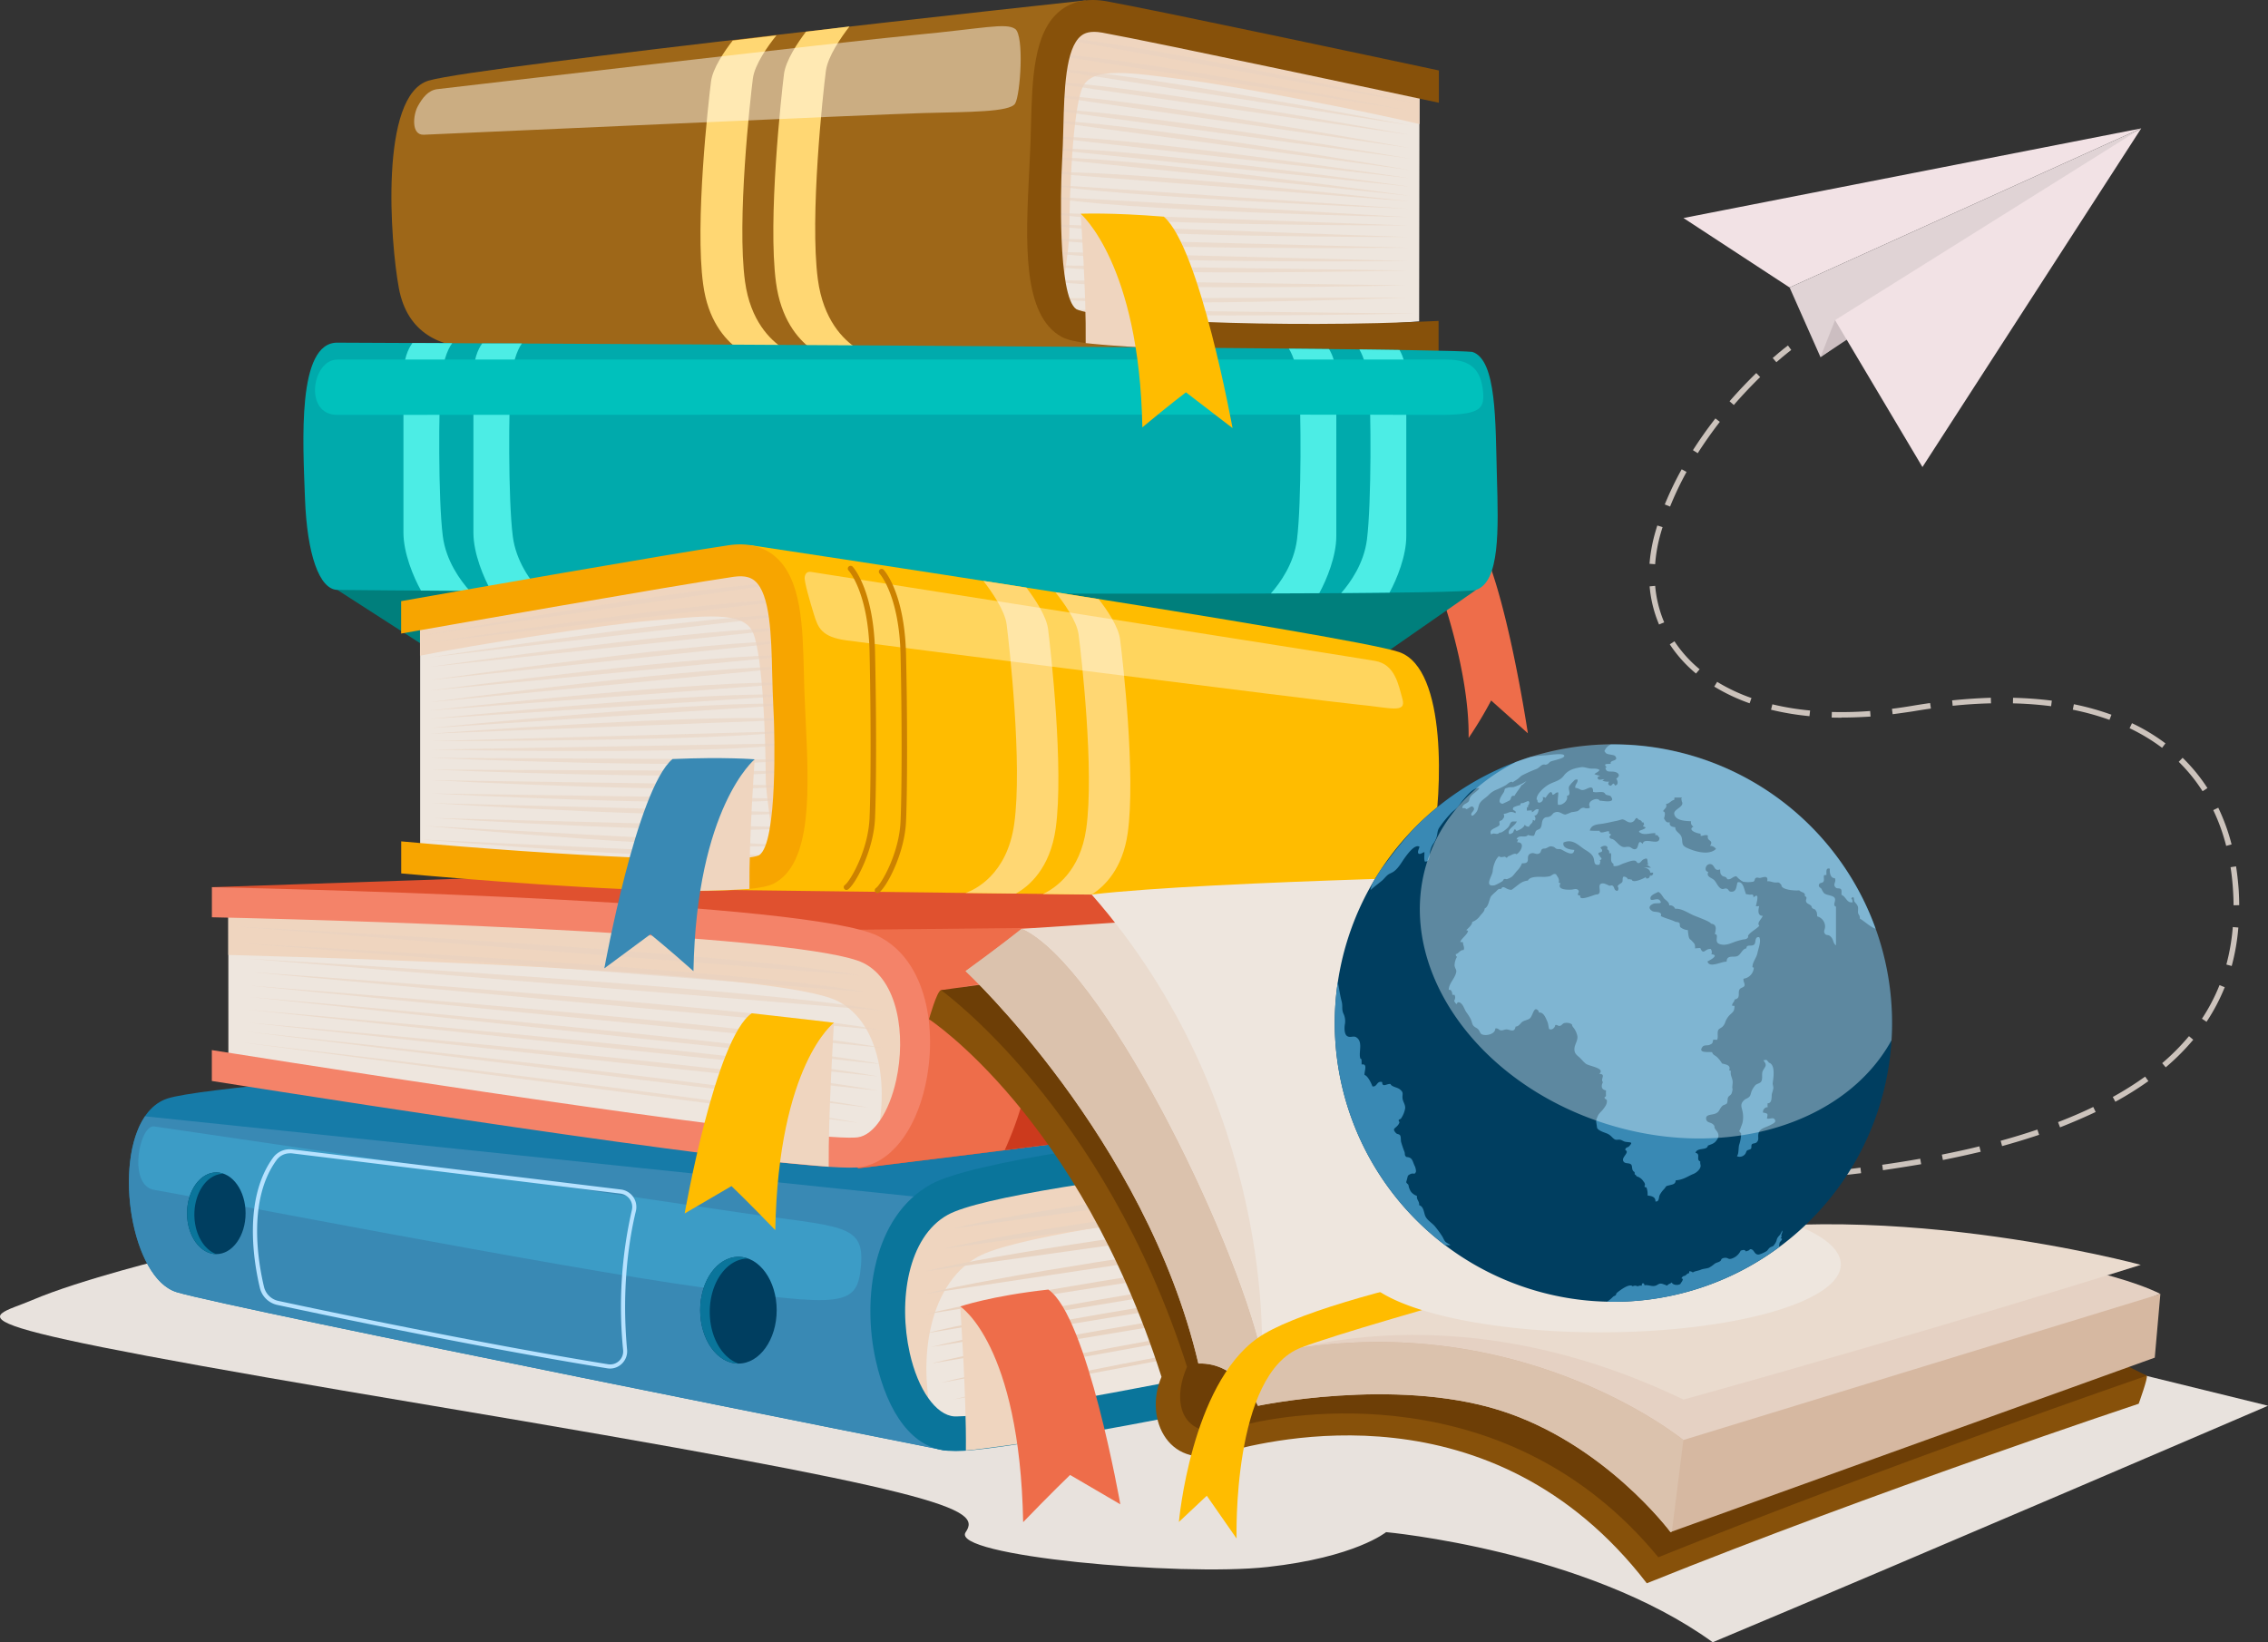 <svg xmlns="http://www.w3.org/2000/svg" xmlns:xlink="http://www.w3.org/1999/xlink" viewBox="0 0 865.05 626.43"><rect x="0" y="0" width="865.05" height="626.43" fill="#333333" stroke="none"/><defs><style>.cls-1{fill:none;}.cls-2{isolation:isolate;}.cls-3{fill:#ccc3bc;}.cls-4{fill:#f2e2e5;}.cls-5{fill:#e0d3d5;}.cls-6{fill:#ccbec1;}.cls-7{fill:#e8e2dd;}.cls-8{fill:#0a6c8e;}.cls-42,.cls-9{fill:#eee6de;}.cls-10,.cls-16{fill:#efd5bf;}.cls-11{opacity:0.58;}.cls-12{fill:#e8d3c1;}.cls-12,.cls-16,.cls-42,.cls-43{mix-blend-mode:multiply;}.cls-13{fill:#9e6718;}.cls-14{fill:#ffd773;}.cls-15{fill:#87510a;}.cls-17,.cls-35{fill:#fff;}.cls-17,.cls-22,.cls-35,.cls-47,.cls-48,.cls-49{mix-blend-mode:overlay;}.cls-17{opacity:0.46;}.cls-18{fill:#ee6d4a;}.cls-19{fill:#007f7c;}.cls-20{fill:#00aaac;}.cls-21{fill:#4cede5;}.cls-22{fill:#00c1bc;}.cls-23{fill:#167ba8;}.cls-24{fill:#3989b4;}.cls-25{fill:#0a759b;}.cls-26{fill:#3c9cc6;}.cls-27{fill:#b6e2ff;}.cls-28{fill:#003e60;}.cls-29{fill:#e0512f;}.cls-30{fill:#f48369;}.cls-31{fill:#f9a0a0;}.cls-32{fill:#cc3a1d;}.cls-33{fill:#ffbc00;}.cls-34{fill:#f7a500;}.cls-35{opacity:0.37;}.cls-36{fill:#cc8200;}.cls-37{fill:#6d3e06;}.cls-38{fill:#eadbce;}.cls-39{fill:#e5d1c3;}.cls-40{fill:#d6b8a1;}.cls-41{fill:#dbc2ad;}.cls-44{fill:#c4c4c3;}.cls-45{fill:url(#radial-gradient);}.cls-46{clip-path:url(#clip-path);}.cls-47,.cls-48{opacity:0.5;}.cls-47{fill:url(#radial-gradient-2);}.cls-48{fill:url(#radial-gradient-3);}.cls-49{fill:#e9f8ff;opacity:0.4;}</style><radialGradient id="radial-gradient" cx="627.12" cy="450.92" r="0.24" gradientUnits="userSpaceOnUse"><stop offset="0" stop-color="#fff"/><stop offset="0.21" stop-color="#e9e9f3"/><stop offset="1" stop-color="#9997c6"/></radialGradient><clipPath id="clip-path"><path class="cls-1" d="M701.23,327.58a106.28,106.28,0,1,1-148.5-23.18A106.29,106.29,0,0,1,701.23,327.58Z"/></clipPath><radialGradient id="radial-gradient-2" cx="-2046.51" cy="-1877.85" r="91.47" gradientTransform="matrix(0.81, -0.59, 0.59, 0.81, 3149.97, 673.48)" gradientUnits="userSpaceOnUse"><stop offset="0" stop-color="#fff"/><stop offset="0.14" stop-color="#fefefe" stop-opacity="0.99"/><stop offset="0.26" stop-color="#fcfcfb" stop-opacity="0.94"/><stop offset="0.39" stop-color="#f7f7f7" stop-opacity="0.87"/><stop offset="0.51" stop-color="#f1f1f1" stop-opacity="0.76"/><stop offset="0.63" stop-color="#e9e9e9" stop-opacity="0.63"/><stop offset="0.75" stop-color="#dfdfdf" stop-opacity="0.46"/><stop offset="0.86" stop-color="#d4d4d3" stop-opacity="0.27"/><stop offset="0.98" stop-color="#c7c7c6" stop-opacity="0.04"/><stop offset="1" stop-color="#c4c4c3" stop-opacity="0"/></radialGradient><radialGradient id="radial-gradient-3" cx="-2041.48" cy="-1866.21" r="66.2" gradientTransform="matrix(0.81, -0.59, 0.59, 0.81, 3149.97, 673.48)" gradientUnits="userSpaceOnUse"><stop offset="0" stop-color="#fff"/><stop offset="0.24" stop-color="#f2f2f1" stop-opacity="0.77"/><stop offset="0.8" stop-color="#d0d0cf" stop-opacity="0.2"/><stop offset="1" stop-color="#c4c4c3" stop-opacity="0"/></radialGradient></defs><g class="cls-2"><g id="Layer_2" data-name="Layer 2"><g id="Capa_1" data-name="Capa 1"><path class="cls-3" d="M677.53,138.16l-1.4-1.6c3.52-3.09,5.72-4.72,5.82-4.79l1.26,1.71S681,135.14,677.53,138.16Z"/><path class="cls-3" d="M649,452.08l-.07-2.13q7.51-.26,14.69-.63l.11,2.13C658.89,451.69,654,451.91,649,452.08ZM672.1,451l-.14-2.12c4.93-.31,9.87-.68,14.66-1.09l.18,2.12C682,450.28,677,450.65,672.1,451Zm23.1-1.86L695,447c5-.49,9.87-1,14.6-1.63l.26,2.11C705.11,448.06,700.18,448.61,695.2,449.1Zm23-2.76-.3-2.11c5-.71,9.86-1.49,14.5-2.31l.37,2.09C728.12,444.84,723.21,445.62,718.21,446.34Zm22.86-3.89-.41-2.09c4.89-1,9.71-2,14.32-3.17l.5,2.07C750.85,440.4,746,441.47,741.07,442.45Zm22.58-5.31-.56-2.06c4.86-1.34,9.57-2.78,14-4.28l.68,2C773.31,434.33,768.55,435.79,763.65,437.14ZM785.73,430l-.76-2c4.7-1.81,9.22-3.75,13.43-5.78l.92,1.92C795.06,426.15,790.49,428.12,785.73,430Zm21.12-9.73-1-1.86a123.86,123.86,0,0,0,12.33-7.77l1.25,1.72A126.28,126.28,0,0,1,806.85,420.22Zm19.22-13.14-1.38-1.62a86.3,86.3,0,0,0,10.22-10.3l1.63,1.37A88.26,88.26,0,0,1,826.07,407.08Zm15.56-17.38-1.78-1.18a70.43,70.43,0,0,0,6.7-12.81l2,.78A72.86,72.86,0,0,1,841.63,389.7Zm9.59-21.3-2.05-.55a79.8,79.8,0,0,0,2.45-14.3l2.12.18A81.26,81.26,0,0,1,851.22,368.4Zm.69-23.16c0-1.85-.08-3.76-.2-5.7-.18-3-.5-6-.94-8.82l2.1-.32c.45,2.9.78,5.94,1,9,.12,2,.19,3.93.2,5.81Zm-2.81-22.65A73.45,73.45,0,0,0,844.17,309l1.91-.92a75.25,75.25,0,0,1,5.08,14Zm-9-20.84A64.05,64.05,0,0,0,831,290.57l1.49-1.53a66.54,66.54,0,0,1,9.46,11.55Zm-15.44-16.56a72.52,72.52,0,0,0-12.4-7.48l.91-1.92a73.76,73.76,0,0,1,12.77,7.7Zm-20.07-10.67a100,100,0,0,0-14-3.87l.42-2.09a101.15,101.15,0,0,1,14.33,4Zm-102.21-.83c-1.26,0-2.51,0-3.75-.05l.06-2.13a142.23,142.23,0,0,0,14.61-.37l.16,2.12C709.72,273.55,706,273.69,702.41,273.69Zm-12.22-.58a104,104,0,0,1-14.66-2.45l.51-2.07A101.2,101.2,0,0,0,690.4,271Zm31.73-.7-.27-2.11c2.47-.31,5-.68,7.56-1.11q3.56-.6,7-1.08l.3,2.1q-3.42.48-6.93,1.08C727,271.72,724.41,272.1,721.92,272.41Zm60.44-3.1a140.66,140.66,0,0,0-14.57-1.08l.05-2.13a145,145,0,0,1,14.79,1.09Zm-37.54-.11-.22-2.11c5-.52,10-.84,14.77-1l.06,2.13C754.72,268.37,749.8,268.69,744.82,269.2Zm-77.46-1a71.35,71.35,0,0,1-13.49-6.37l1.11-1.81a68.63,68.63,0,0,0,13.09,6.17Zm-20.45-11.35a51.12,51.12,0,0,1-10-11.13l1.78-1.17a49.08,49.08,0,0,0,9.61,10.67Zm-14.09-18.7a47.52,47.52,0,0,1-3.6-14.55l2.12-.19a45.73,45.73,0,0,0,3.44,13.91Zm-1.52-23-2.12-.16a60.78,60.78,0,0,1,2.19-12c.25-.87.51-1.75.79-2.61l2,.64c-.27.84-.53,1.69-.77,2.55A58.28,58.28,0,0,0,631.3,215.21Zm5.7-22-2-.79A123.72,123.72,0,0,1,641.42,179l1.86,1A123.11,123.11,0,0,0,637,193.2Zm10.55-20.35-1.8-1.14c2.59-4.07,5.47-8.15,8.57-12.11l1.68,1.31C652.94,164.82,650.1,168.84,647.55,172.85Zm13.77-18.39-1.61-1.4c3.23-3.71,6.66-7.33,10.19-10.77l1.49,1.53C667.89,147.21,664.5,150.79,661.32,154.46Z"/><path class="cls-3" d="M632.53,452.49l0-2.13c2.5,0,5-.09,7.44-.15l0,2.13C637.53,452.4,635.05,452.45,632.53,452.49Z"/><polygon class="cls-4" points="682.58 109.65 642.1 83.16 816.69 48.97 682.58 109.65"/><polygon class="cls-5" points="682.58 109.65 694.36 136.21 816.69 48.97 682.58 109.65"/><polygon class="cls-6" points="699.92 122.1 694.36 136.21 720.53 118.85 699.92 122.1"/><polygon class="cls-4" points="699.92 122.1 733.25 178.14 816.69 48.97 699.92 122.1"/><path class="cls-7" d="M66.14,479.38S30.66,488,12.21,495.91s-43.19,7.39,153,40.31,209.36,39.12,203.12,48.17,81.58,17,115.11,13.3,45.24-13.3,45.24-13.3,76.14,6.92,124.57,42c77.53-32.46,211.83-90.21,211.83-90.21L758,509.88Z"/><polygon class="cls-8" points="614.7 476.44 595.93 474.29 589.69 481.83 614.7 476.44"/><path class="cls-9" d="M541.41,32.18l-.13,90.4s-106.33,8.17-129.39.87-12.24-37.81-12.22-52.37.38-50,4.09-58.39,21.26-4,42.81-1.31S541.41,32.18,541.41,32.18Z"/><path class="cls-10" d="M399.67,71.08c0-14.56.38-50,4.09-58.39s21.26-4,42.81-1.31,94.84,20.8,94.84,20.8l0,15.14c-19.72-4.78-70.93-14.62-88.07-16.76-21.55-2.69-36.75-5.53-40.46,2.81s-5,40.3-5,54.86c0,8-3.29,20.86-2.39,32C391.1,109.62,399.65,84,399.67,71.08Z"/><g class="cls-11"><path class="cls-12" d="M400.31,14,540.37,39.51S428,14.78,400.31,14Z"/><path class="cls-12" d="M396.58,65.83l141.32,11S424.1,64,396.58,65.83Z"/><path class="cls-12" d="M396.59,60.06,537.83,74.7S424.15,58.72,396.59,60.06Z"/><path class="cls-12" d="M396.6,56.57,537.83,71.21S424.16,55.23,396.6,56.57Z"/><path class="cls-12" d="M396.65,52,537.79,68S424.24,50.91,396.65,52Z"/><path class="cls-12" d="M396.79,45.86l140.88,19S424.42,45.38,396.79,45.86Z"/><path class="cls-12" d="M396.79,41.48l140.88,19S424.42,41,396.79,41.48Z"/><path class="cls-12" d="M396.87,36.09,537.61,56.43S424.51,35.87,396.87,36.09Z"/><path class="cls-12" d="M396.88,31.06,537.62,51.41S424.52,30.85,396.88,31.06Z"/><path class="cls-12" d="M397,25.92,537.54,47.77S424.63,26,397,25.92Z"/><path class="cls-12" d="M396.37,20.19,536.93,42S424,20.28,396.37,20.19Z"/><path class="cls-12" d="M400.63,113.73l136.31-.18S428.09,117.64,400.63,113.73Z"/><path class="cls-12" d="M397.14,70.18l140.19,9.46S424.77,75.23,397.14,70.18Z"/><path class="cls-12" d="M397.17,74.82l140.11,8S424.54,80.62,397.17,74.82Z"/><path class="cls-12" d="M397.28,81l139.86,5S424.69,86.21,397.28,81Z"/><path class="cls-12" d="M397.27,85.41l139.86,5S424.68,90.64,397.27,85.41Z"/><path class="cls-12" d="M397.32,90.86l139.73,3.62S424.75,95.81,397.32,90.86Z"/><path class="cls-12" d="M397.31,95.92,537,99.55S424.73,100.87,397.31,95.92Z"/><path class="cls-12" d="M397.38,101.11l139.56,2.08S424.81,105.76,397.38,101.11Z"/><path class="cls-12" d="M396.75,106.77l139.56,2.09S424.19,111.43,396.75,106.77Z"/><path class="cls-12" d="M399.51,118l140.2,1.61S427,122,399.51,118Z"/></g><path class="cls-13" d="M414.2.14s-231.79,25-250.69,30.6-14.62,61.74-11.38,79.15,16,22.48,29.53,23,252.56-.44,252.56-.44-32.23-5.91-35.64-30.4,2.19-73.17,3.28-81.44S414.2.14,414.2.14Z"/><path class="cls-14" d="M311.94,106.55c-3.17-23.9,2-71.39,3.06-79.46.7-5.53,5.84-12.89,9-17h0q-8.18,1-16.59,2c-3.16,4.17-7.73,11-8.39,16.16-1,8.07-6.22,55.56-3.05,79.46,1.85,13.94,8.22,21.38,13.21,25.17l17.6,0C321.63,129.51,314,122,311.94,106.55Z"/><path class="cls-14" d="M284.16,107.36c-3.17-23.29,2-69.56,3-77.43.7-5.37,5.8-12.49,9-16.46l-16.7,2c-3.16,4.07-7.61,10.58-8.26,15.58-1,7.86-6.23,54.13-3,77.42C270,122,276.31,129.26,281.29,133l17.58,0C293.75,129.64,286.2,122.35,284.16,107.36Z"/><path class="cls-15" d="M392.56,65.09c.19-3.7.37-7.27.49-10.6q.1-3.33.19-6.72c.45-17.5.91-35.59,11.16-43.7C409,.4,415-.79,422.18.51,442.82,4.26,530,22.85,548.81,26.87l0,12.32c-12.28-2.62-107.25-22.9-128.38-26.74-4.77-.86-6.89.27-8.07,1.2-6,4.76-6.42,20.78-6.78,34.91-.06,2.29-.12,4.58-.2,6.83-.12,3.39-.44,9.32-.49,10.78-.1,3.11-1.72,46.92,5.68,51.78,8.2,4,76.32,7.48,138.13,4.46l0,12.18c-24,1.17-79.39-.71-114.44-2.11-14.41-.58-25.39-1.8-29.34-4C389.8,120.18,391.21,92.17,392.56,65.09Z"/><path class="cls-16" d="M412.18,81.55s2.16,30,1.92,49.33c11.51,1.25,23.9,1.75,23.9,1.75S432.85,82.92,412.18,81.55Z"/><path class="cls-17" d="M166.8,34s156.81-18.3,182.49-20.71,34.38-4.71,37.9-2.26,2,25.14,0,28.46-17.73,3.17-35,3.63-185.7,8.12-190.59,8.27-4-7.71-2.24-10.87S163.26,34.44,166.8,34Z"/><path class="cls-18" d="M548.81,224s11.73,31.51,11.34,57.48a151.06,151.06,0,0,0,8.6-14.3l14,12.51s-8.62-57.87-19.7-75.47S548.81,224,548.81,224Z"/><path class="cls-19" d="M128.66,225l42.15,27.13H524L563,225S392.51,219.15,336.61,215,128.66,225,128.66,225Z"/><path class="cls-20" d="M128.66,130.7s417.64,1.76,432.89,3.52c9.39,2.93,8.8,27,9.39,47.51S572.11,221.86,563,225s-427.52.22-434.36,0-11.54-13.52-12.32-35S113.22,130.63,128.66,130.7Z"/><path class="cls-21" d="M172.48,130.9l-15.17-.07c-1.66,2.24-3.43,6.13-3.43,12.58v59.74c0,7.8,3.79,16.92,6.69,22.1l18.58.12c-3.58-4-9.07-11.47-10.26-20.89-1.81-14.24-1.53-50.31-.79-58.82C168.68,139,170.48,133.43,172.48,130.9Z"/><path class="cls-21" d="M199.07,131,183.91,131c-1.63,2.26-3.34,6.12-3.34,12.45v59.74c0,7.9,3.88,17.13,6.79,22.28l18.63.12c-3.58-4-9.2-11.51-10.41-21.07-1.81-14.24-1.53-50.31-.79-58.82C195.36,139.11,197.11,133.62,199.07,131Z"/><path class="cls-21" d="M511.55,226.21c6.69-.05,12.86-.1,18.43-.17,2.86-5.25,6.4-14,6.4-21.55V144.75c0-5.35-1.22-8.91-2.58-11.26l-15.32-.21c1.71,2.84,3.17,7.85,3.68,13.72.74,8.51,1,44.58-.79,58.82C520.22,214.88,515.13,222.11,511.55,226.21Z"/><path class="cls-21" d="M484.75,226.34l18.43-.08c2.87-5.23,6.51-14.11,6.51-21.77V144.75c0-5.61-1.34-9.28-2.78-11.61L491.59,133c1.79,2.77,3.35,7.93,3.88,14,.74,8.51,1,44.58-.78,58.82C493.52,215,488.33,222.26,484.75,226.34Z"/><path class="cls-22" d="M128.66,137.15H551.78c9.77,0,13.1,4.39,13.88,12.2s-2.35,9.14-21.9,8.9-402.19,0-415.1,0S119,137.15,128.66,137.15Z"/><path class="cls-23" d="M360.41,553.24s-272.7-54.19-293-60.38S40.85,426.56,63.84,419s282.9-23.42,282.9-23.42L649.31,413Z"/><path class="cls-24" d="M67.37,492.86c20.34,6.19,293,60.38,293,60.38l155.78-79.38L55.31,425.79C43.08,443.66,50.14,487.62,67.37,492.86Z"/><path class="cls-9" d="M642,420.22c-56.13,4.64-256.46,22.1-283.79,37.28C326.41,475.18,337,545,363.54,546.79,385,548.22,571.82,508.47,642,493.32Z"/><path class="cls-10" d="M372.94,479.38c25.31-14.06,199-30.07,269.08-36V420.22c-56.13,4.64-256.46,22.1-283.79,37.28-28.89,16.05-22.81,75.1-1.59,87.16C349.71,522.19,353,490.49,372.94,479.38Z"/><path class="cls-25" d="M649.31,485c-85.47,18.54-259.79,55.25-284.21,55.25-.42,0-.79,0-1.12,0-7-.47-13.88-10.21-17-24.23-4.41-19.71-.85-44.13,14.49-52.65,24.23-13.47,209-30.7,287.86-37V413c-47.68,3.81-264,21.89-294.3,38.73-22,12.23-26.31,43.38-21,67.15,4.58,20.42,14.17,33.59,27.53,34.48.42,0,2.45.12,3,.12,28.94,0,218-40.44,284.77-54.92Z"/><path class="cls-12" d="M363.54,468.57,638.48,431S416.14,455.31,363.54,468.57Z"/><path class="cls-12" d="M360.23,476.24l274.95-37.58S412.83,463,360.23,476.24Z"/><path class="cls-12" d="M353.16,484.86,633,445.57S405.77,471.59,353.16,484.86Z"/><path class="cls-12" d="M352.84,493.53l279.67-42.11S405.44,480.27,352.84,493.53Z"/><path class="cls-12" d="M352.84,501.32l279.67-43.87S405.44,488.06,352.84,501.32Z"/><path class="cls-12" d="M352.84,508.61l279.67-46.14S405.44,495.35,352.84,508.61Z"/><path class="cls-12" d="M355,513.81l278-45.7S407.58,500.55,355,513.81Z"/><path class="cls-12" d="M355,520.1l277.54-46.24S407.58,506.84,355,520.1Z"/><path class="cls-12" d="M358.93,527.4l274.69-49.68S411.53,514.14,358.93,527.4Z"/><path class="cls-12" d="M363.54,533.83l271.64-51.3S416.14,520.57,363.54,533.83Z"/><path class="cls-26" d="M58.86,429.65S243.52,456.84,282,462.47s47.74,4,46.41,20.06-6.63,16-61.33,8.43S69.14,455.51,58.86,453.85,53.16,428.81,58.86,429.65Z"/><path class="cls-27" d="M232.7,522a6.23,6.23,0,0,1-1.06-.09c-49.39-8-108.83-20.53-125.86-24.18a8.73,8.73,0,0,1-6.65-6.47c-2.33-9.74-6.5-34.09,5.12-49.83a7.88,7.88,0,0,1,7.34-3L236.8,453.7a6.72,6.72,0,0,1,5.73,8.25c-2.23,9.14-5.62,28.16-3.35,52.83a6.57,6.57,0,0,1-2.06,5.44A6.49,6.49,0,0,1,232.7,522Zm-122.13-82.1a6.23,6.23,0,0,0-5,2.47c-11.24,15.21-7.14,39-4.86,48.52a7.18,7.18,0,0,0,5.44,5.3c17,3.65,76.44,16.17,125.79,24.17a4.93,4.93,0,0,0,4.16-1.26,5,5,0,0,0,1.57-4.15A165.41,165.41,0,0,1,241,461.57a5.11,5.11,0,0,0-.76-4.12,5.21,5.21,0,0,0-3.63-2.19L111.4,439.92A7.86,7.86,0,0,0,110.57,439.87Z"/><ellipse class="cls-28" cx="281.65" cy="499.74" rx="14.59" ry="20.36"/><path class="cls-25" d="M270.71,500.41c0-11.24,6.52-20.36,14.58-20.36a10.72,10.72,0,0,0-3.64-.67c-8.06,0-14.59,9.12-14.59,20.36s6.53,20.36,14.59,20.36h0C275.37,517.84,270.71,509.9,270.71,500.41Z"/><ellipse class="cls-28" cx="82.51" cy="462.77" rx="11.16" ry="15.58"/><path class="cls-25" d="M74.14,463.28c0-8.6,5-15.58,11.16-15.58a8.25,8.25,0,0,0-2.79-.51c-6.16,0-11.16,7-11.16,15.58s5,15.58,11.16,15.58h0C77.71,476.62,74.14,470.54,74.14,463.28Z"/><path class="cls-16" d="M366.25,498.44s2.38,33.7,2.15,54.8c6.15-.47,25.08-3.24,25.08-3.24S388.5,499,366.25,498.44Z"/><path class="cls-18" d="M366.25,498.31s22.68,14.39,24,82.27c10.6-11,17.9-18,17.9-18l19.16,11.2s-12.6-71.83-27.45-81.91C378.06,494.26,366.25,498.31,366.25,498.31Z"/><path class="cls-29" d="M327.49,445.59s238.1-28.85,255.65-35.22,22.9-58.58,3.05-63.9-244.2-17-244.2-17L80.8,338.39Z"/><path class="cls-18" d="M583.14,410.37c-17.55,6.37-255.65,35.22-255.65,35.22L211.67,377.31,328,354.6l265.55-2.74C604.11,366.67,598,405,583.14,410.37Z"/><path class="cls-9" d="M87.09,344.28c48.46,1.17,221.39,6.14,245,17.86,27.47,13.66,18.31,74.48-4.58,77.35-18.55,2.32-179.8-22.57-240.4-32.11Z"/><path class="cls-10" d="M319.37,381.77c-21.85-10.85-171.74-15.91-232.28-17.53v-20c48.46,1.17,221.39,6.14,245,17.86,24.94,12.4,19.68,63.68,1.37,75.16C339.42,417.55,336.63,390.36,319.37,381.77Z"/><path class="cls-30" d="M80.8,400.53c73.78,11.7,224.26,34.59,245.33,33.36.36,0,.69-.05,1-.09,6.07-.76,12-9.51,14.68-21.77,3.81-17.24.74-38.14-12.5-44.72-20.92-10.4-180.37-16-248.49-17.44V338.39C122,339.27,308.67,344,334.85,357c19,9.44,22.71,36.11,18.11,56.9-3.94,17.86-13.56,29.85-25.09,31.3-.37,0-.79.08-1.25.11-25,1.46-188.21-23.91-245.82-33Z"/><g class="cls-11"><path class="cls-12" d="M327.49,372,90.15,353.41S282.08,363.17,327.49,372Z"/><path class="cls-12" d="M330.34,378.42,93,359.86S284.93,369.62,330.34,378.42Z"/><path class="cls-12" d="M336.44,385.5,94.92,365.7S291,376.71,336.44,385.5Z"/><path class="cls-12" d="M336.72,393,95.3,370.74S291.31,384.18,336.72,393Z"/><path class="cls-12" d="M336.72,399.7,95.3,375.94S291.31,390.9,336.72,399.7Z"/><path class="cls-12" d="M336.72,406,95.3,380.27S291.31,397.2,336.72,406Z"/><path class="cls-12" d="M334.88,410.59l-240-25.43S289.47,401.79,334.88,410.59Z"/><path class="cls-12" d="M334.88,416,95.3,390.1S289.47,407.23,334.88,416Z"/><path class="cls-12" d="M331.47,422.52l-237.13-29S286.06,413.73,331.47,422.52Z"/><path class="cls-12" d="M327.49,428.3,93,397.72S282.08,419.51,327.49,428.3Z"/></g><path class="cls-30" d="M590.75,357.32S441.26,369,402.11,372.85c-33.72,3.36-43.26,1-42.12,14.85s20.43,10.91,68.29,5.79c53.15-5.67,153.34-15.28,162.21-17.23S595.68,356.3,590.75,357.32Z"/><path class="cls-31" d="M567.47,413.59a.85.85,0,0,1-.75-.62.73.73,0,0,1,.54-.94c2.55-.55,10.76-5.82,12-11.5,1.32-5.9,3-19.37,3.8-30.67.77-10.71-6.57-15-6.88-15.18a.83.83,0,0,1-.35-1.08.74.74,0,0,1,1-.28c.09.05,8.59,5,7.75,16.75-.82,11.37-2.5,24.95-3.84,30.9-1.39,6.17-10,11.93-13.14,12.61A.81.81,0,0,1,567.47,413.59Z"/><path class="cls-31" d="M557.22,414.67a.84.84,0,0,1-.75-.62.73.73,0,0,1,.54-.94c2.55-.55,10.76-5.82,12-11.5,1.33-5.9,3-19.37,3.81-30.67.76-10.71-6.57-15-6.88-15.18a.82.82,0,0,1-.35-1.08.74.74,0,0,1,1-.29c.09.05,8.59,5,7.75,16.76-.82,11.37-2.5,24.94-3.84,30.9-1.39,6.17-10,11.93-13.14,12.6A.57.57,0,0,1,557.22,414.67Z"/><path class="cls-32" d="M393.05,387.82c.92,19.14-1.85,33-9.84,50.89l20.11-2.53c.77-1.84,8-20,8.27-45.39.12-12.31-3.39-20.75-7.21-26.32l-18.66,1.24A45,45,0,0,1,393.05,387.82Z"/><path class="cls-32" d="M422.41,385.89c.89,18.45-1.7,32.06-9.05,49l20.06-2.56A134,134,0,0,0,441,388.86c.12-12.33-3.4-20.77-7.23-26.34l-18.66,1.24A44.9,44.9,0,0,1,422.41,385.89Z"/><path class="cls-16" d="M318.08,390.1s-2.2,35.25-2,54.92c-5.73-.43-24-2.17-24-2.17S297.34,390.66,318.08,390.1Z"/><path class="cls-33" d="M318.08,390.1s-21.14,15.83-22.38,79.1C285.81,458.92,279,452.4,279,452.4l-17.86,10.45s11.74-67,25.59-76.36C307.07,388.73,318.08,390.1,318.08,390.1Z"/><path class="cls-9" d="M160.25,234.92V325.6s105,12.47,127.83,6.08,12.14-37.43,12.14-52-.3-50.21-4-58.73-21-4.87-42.3-3S160.25,234.92,160.25,234.92Z"/><path class="cls-10" d="M300.22,279.65c0-14.61-.3-50.21-4-58.73s-21-4.87-42.3-3-93.72,17-93.72,17V250.1c19.49-4,70.1-11.81,87-13.26,21.3-1.82,36.32-4.07,40,4.45s4.86,40.62,4.86,55.23c0,8,3.22,21.05,2.32,32.2C308.64,318.65,300.22,292.65,300.22,279.65Z"/><g class="cls-11"><path class="cls-12" d="M299.68,222.33l-138.41,20S272.34,222,299.68,222.33Z"/><path class="cls-12" d="M303.28,274.51l-139.62,5.35S276.11,271.54,303.28,274.51Z"/><path class="cls-12" d="M303.28,268.72l-139.55,9S276.05,266.27,303.28,268.72Z"/><path class="cls-12" d="M303.28,265.22l-139.55,9S276.05,262.76,303.28,265.22Z"/><path class="cls-12" d="M303.23,260.6,163.78,271S276,258.43,303.23,260.6Z"/><path class="cls-12" d="M303.11,254.47,163.9,267.84S275.81,252.87,303.11,254.47Z"/><path class="cls-12" d="M303.11,250.07,163.9,263.41S275.82,248.47,303.11,250.07Z"/><path class="cls-12" d="M303,244.66,164,259.39S275.73,243.33,303,244.66Z"/><path class="cls-12" d="M303,239.62,164,254.35S275.73,238.29,303,239.62Z"/><path class="cls-12" d="M303,234.46,164.06,250.71S275.63,233.43,303,234.46Z"/><path class="cls-12" d="M303.56,228.74,164.67,245S276.24,227.71,303.56,228.74Z"/><path class="cls-12" d="M299.22,322.38,161.82,315S272.08,325.21,299.22,322.38Z"/><path class="cls-12" d="M302.73,278.84l-138.52,3.84S275.42,282.8,302.73,278.84Z"/><path class="cls-12" d="M302.69,283.5l-138.43,2.41S275.64,288.21,302.69,283.5Z"/><path class="cls-12" d="M302.57,289.69l-138.18-.61S275.49,293.82,302.57,289.69Z"/><path class="cls-12" d="M302.58,294.12l-138.18-.58S275.49,298.25,302.58,294.12Z"/><path class="cls-12" d="M302.52,299.58l-138-2S275.42,303.44,302.52,299.58Z"/><path class="cls-12" d="M302.52,304.65l-138-2S275.43,308.52,302.52,304.65Z"/><path class="cls-12" d="M302.45,309.86l-137.88-3.54S275.34,313.42,302.45,309.86Z"/><path class="cls-12" d="M303.06,315.57,165.18,312S276,319.13,303.06,315.57Z"/><path class="cls-12" d="M300.32,326.67l-139.69-6.46S273.14,329.62,300.32,326.67Z"/></g><path class="cls-33" d="M286,207.91s229,34.39,247.63,40.8,16.2,54.4,13,71.72-15.82,21.91-29.21,21.91-237-2.85-237-2.85,17.52-4.28,20.93-28.71-2.06-73.47-3.13-81.81S286,207.91,286,207.91Z"/><path class="cls-14" d="M383.94,238.14c1,7.75,6.08,53.35,2.91,76.06-2.72,19.52-15.12,25.19-18.55,26.4l19.16.24c5.05-2.83,13.07-9.61,15.2-24.86,3.17-22.71-1.92-68.31-2.91-76.06-.64-5-5.15-11.67-8.27-15.79l-16.41-2.57C378.19,225.58,383.26,232.82,383.94,238.14Z"/><path class="cls-14" d="M411.39,242c1,7.56,6.07,52,2.91,74.13C412,332.28,402.66,338.68,397.81,341l18.56.22c5-3.18,11.81-9.88,13.74-23.36,3.16-22.13-1.92-66.56-2.91-74.12-.64-4.8-5-11.2-8.15-15.22l-16.49-2.62C405.68,229.8,410.71,236.81,411.39,242Z"/><path class="cls-34" d="M307.25,273.93c-.17-3.72-.34-7.31-.46-10.66-.07-2.22-.12-4.48-.18-6.74-.42-17.57-.85-35.74-11-44.29-4.57-3.86-10.47-5.3-17.57-4.29C257.69,210.89,171.53,226,153,229.29v12.36c12.14-2.14,106-18.65,126.87-21.65,4.72-.67,6.81.55,8,1.53,5.93,5,6.32,21.1,6.65,35.29.06,2.3.11,4.6.19,6.86.11,3.4.42,9.36.47,10.83.09,3.12,1.63,47.13-5.68,51.71-8.12,3.7-75.41.23-136.47-5.3v12.22c23.74,2.14,78.42,6.7,113.06,6.7,14.23,0,25.08-.78,29-2.8C309.91,329.3,308.56,301.15,307.25,273.93Z"/><path class="cls-16" d="M287.85,289.64s-2.18,30-2,49.41c-11.37.79-23.61.79-23.61.79S267.43,290.19,287.85,289.64Z"/><path class="cls-24" d="M287.85,289.62s-22.15,18.23-23.36,80.79c-9.73-8.65-16.41-14.06-16.41-14.06l-17.57,13s12.38-68.5,26-79.83C276.5,288.65,287.85,289.62,287.85,289.62Z"/><path class="cls-35" d="M309.55,218.17s207.52,32.58,215,33.93,8.79,8.82,10.36,14.49-4.5,3.33-17,2.15-185.75-23.19-195.14-24.5-10.75-4.75-12.32-9.87-3.81-12.75-3.52-14.31S308,217.92,309.55,218.17Z"/><path class="cls-36" d="M322.89,339.45A1,1,0,0,1,322,339a1.06,1.06,0,0,1,.29-1.48c1.82-1.22,8.83-12.91,9.37-25.52.53-12.28.53-40.13,0-63.4-.51-22.63-7.89-30.89-8-31a1.06,1.06,0,1,1,1.55-1.45c.33.35,8,8.81,8.54,32.37.53,23.31.53,51.23,0,63.55-.54,12.56-7.6,25.38-10.32,27.2A1.06,1.06,0,0,1,322.89,339.45Z"/><path class="cls-36" d="M334.71,340.66a1.1,1.1,0,0,1-.89-.47,1.08,1.08,0,0,1,.3-1.48c1.82-1.22,8.83-12.92,9.37-25.52.53-12.28.53-40.13,0-63.41-.51-22.62-7.89-30.88-8-31a1.06,1.06,0,0,1,.05-1.5,1.08,1.08,0,0,1,1.5.05c.33.35,8,8.82,8.54,32.37.53,23.32.53,51.24,0,63.55-.54,12.57-7.6,25.38-10.32,27.2A1.07,1.07,0,0,1,334.71,340.66Z"/><path class="cls-33" d="M412.18,81.53S434.57,100.6,435.71,163c9.86-8.23,16.63-13.36,16.63-13.36l17.77,13.65s-12.44-68.79-26.2-80.64C423.67,81,412.18,81.53,412.18,81.53Z"/><path class="cls-15" d="M354.34,388.75s57,37.18,88.68,136.42c-7,16.15,3.11,36.92,25.31,28.39,15.36-3.84,100.61-26.48,159.79,50.34,87.64-35.28,187.61-68.48,187.61-68.48s3.7-10.24,3.07-10.69c-2.71-1.93-14.5,5.15-20.45,2.46-34-15.37-110.26-46-156.9-35.73-18.21,3.86-27.89,1.07-27.89-8.91s-30.93-94.26-54.63-116c-58.66.58-151.34,18.54-187.78,19.09-1.3,0-9.84-8.35-12.22-8C357.36,377.92,354.34,388.75,354.34,388.75Z"/><path class="cls-37" d="M358.93,377.67s62.12,44.41,93.82,143.65c-7,16.15-.1,30.62,22.09,22.09,15.37-3.84,99.71-19.87,157.67,50.56,87.64-35.28,186.29-69.24,186.29-69.24s-107.59-55.91-169-42.37c-18.21,3.86-27.88,1.08-27.88-8.91s-30.93-94.25-54.64-116C493.82,358.18,358.93,377.67,358.93,377.67Z"/><path class="cls-38" d="M569.22,342.34,389.68,354.28c-6.91,21.86,72.12,128.16,72.12,128.16s4.13,14.32,14.94,36l155.66-45C615.75,403.14,569.22,342.34,569.22,342.34Z"/><path class="cls-39" d="M632.51,473.86c0-.16-.08-.32-.11-.48l-155.66,45c.28.56.54,1.1.83,1.67C561.66,504.4,638.48,562,638.48,562s38.61-12.41,185.5-68.5C786.37,475.05,664.32,466.23,632.51,473.86Z"/><path class="cls-40" d="M642.1,549.24l-.08,0s-65.24-53.54-160.79-32.47c-11.18-47.9-61.22-148.71-91.55-162.51-9.58,7.64-21.38,16.13-21.38,16.13s68.58,63.76,88.8,149.69c15.26-.64,22.71,16.12,22.71,16.12s51.71-10.91,91.9,1.6,65.46,46.57,65.46,46.57l.52-.19,184.17-66.34L824,493.53Z"/><path class="cls-41" d="M642,549.26s-65.24-53.54-160.79-32.47c-11.18-47.9-61.22-148.71-91.55-162.51-9.58,7.64-21.38,16.13-21.38,16.13s68.58,63.76,88.8,149.69c15.26-.64,22.71,16.12,22.71,16.12s51.71-10.91,91.9,1.6,65.46,46.57,65.46,46.57l.52-.19,4.41-35Z"/><path class="cls-38" d="M481.23,518.43s68.92-28.91,160.87,15.4c97.79-27.15,174.43-51.39,174.43-51.39s-103.52-28.11-184-8.58S489.21,513.11,481.23,518.43Z"/><path class="cls-9" d="M481.23,516.79s5.68-95.2-64.86-175.6C462.07,335.84,593,333.5,593,333.5s42.84,77.19,39.51,140.36C561.64,491.85,481.23,516.79,481.23,516.79Z"/><path class="cls-33" d="M645.67,471.11S522.68,504,496.27,514s-24.62,72.83-24.62,72.83l-11.36-16.32-10.64,10s4.57-52.14,30-70.12S622.06,471,645.67,471.11Z"/><path class="cls-42" d="M610.29,456.39a286.93,286.93,0,0,0-47.44,3.72c1-12.58-.46-27.37-4.61-42.67-10.4-38.28-33.92-65.22-52.53-60.16s-25.28,40.18-14.88,78.47c7.2,26.49,20.68,47.54,34.47,56.32,13.69,9.45,46.58,16.11,85,16.11,50.71,0,91.81-11.59,91.81-25.9S661,456.39,610.29,456.39Z"/><path class="cls-28" d="M701.23,327.58a106.28,106.28,0,1,1-148.5-23.18A106.29,106.29,0,0,1,701.23,327.58Z"/><g class="cls-43"><path class="cls-44" d="M627.93,452.09a3,3,0,0,0-.27-.53l-.11,0Z"/></g><path class="cls-24" d="M529.09,333.9c.86-.77,1.74-.89,2.64-1.58,2-1.56,2.88-3.58,4.41-5.59.88-1.17,3.55-4.85,5.27-3.76-.07.54-.91,2-.4,2.56s1.75-.43,2.28-.52c.06,1.11-.24,2.6.17,3.61,1.69.22,1.7-1.73,1.87-2.87a9.14,9.14,0,0,1,1.16-3.65,10.3,10.3,0,0,0,1.44-2.77c.34-1.19.29-2.36.88-3.4a39.82,39.82,0,0,1,4.31-5.41c.78-.95,1.86-1.63,2.68-2.52s1.6-2.14,2.48-3.14c1.29-1.47,3.78-4.59,6-4.26-.81,1.38-2.89,2.2-3.61,3.64-.49,1,0,1.13-1,1.88-.75.57-2.06.91-1.87,2.12.56,0,1.12-.12,1.39.37,1.1-.07,1.95-1.63,2.75-.73,1,1.12-1,2-.76,2.89.26,1.21,2-1,2.24-1.51.47-1,.48-2.23,1.15-3.14.81-1.11,2.24-1.91,3.19-2.87a8.37,8.37,0,0,1,2.73-1.92,36.81,36.81,0,0,0,3.75-1.79c.76-.46,1.58-1.45,2.52-1.33,0,0,.12.22.14.25.56-.46,1.33-.88,1.9-1.28s1.19-1.1,1.65-1.38a54,54,0,0,1,5.64-2.52c1.08-.47,1.64-1.54,2.68-1.67.45-.06.63.2,1.25-.06s.88-.76,1.26-1c.81-.51,6-1.26,5.3-2.45-.6-1-6.19,0-7.25,0a46.22,46.22,0,0,0-5.59.64A107,107,0,0,0,540,315.33,142.52,142.52,0,0,0,529.47,328c-.9,1.21-1.83,2.38-2.73,3.55-1,1.6-2,3.21-3,4.85a13.57,13.57,0,0,0-1,3.07c1.33-1.2,2.81-2.28,4.19-3.42C527.72,335.43,528.34,334.57,529.09,333.9Z"/><path class="cls-24" d="M586.88,308.72c-1.28-.39-1.62.76-2.58,1.08,0-.22,0-.47-.06-.7a15.65,15.65,0,0,0-1.84.12,5.84,5.84,0,0,1,0-1.25c.09-.08.39-.17.51-.26s-.2-.3-.13-.49c.58-.46.44-.65.5-1.32l-.37-.39c-.49.17-1.63.63-1.82.73-.41.23-1.23-.21-1.2.83a10.81,10.81,0,0,0-2.62.86c-.92,1.57,1.42.93.72,2.25a2.88,2.88,0,0,0-2.6-.27,5.61,5.61,0,0,1-1.86.51c.41,1.46.09,1.28-.55,2.29-.17.26-.7.21-1,.55s.19,1.07-.08,1.44c-.89,1.22-4.36,1.41-3.13,3.6,1.06-1,2.24.48,3.17-.76.68.39,3-1.57,3.45-2.19.6-.78.47-1.45,1.27-1.94.23-.15,1.43,0,1.86-.15-.35,1.47-2.88,2.58-3.05,3.92-.21,1.63,1,.76,1.57.39.32-.19.5-2.29,1.35-.59,1.11-.39,2.84-1.23,3.17-2.42a1.68,1.68,0,0,0,1.68.71c.26-1,1.56-1.2,1.37-2.59.15.11.52.18.73.38a1.36,1.36,0,0,0-.16-1.87C586.46,310.93,586.73,309.73,586.88,308.72Z"/><path class="cls-45" d="M627.3,451.2a2.66,2.66,0,0,0-.27-.53l-.1,0Z"/><path class="cls-24" d="M715.39,354.22a106.34,106.34,0,0,0-101-70.25,4.47,4.47,0,0,0-2,1.68c-.58,1.05-.52.65,0,1.46s3.21.67,3.66,1.27c1.6,2.12-2.25,1.34-1.67,2.9-.66.29-3.3-.37-1.56,1.43-.13.07-.36.08-.47.16.24,1.88,1.72,1.26,3.19,1.48,1.8.26,2.74,1.45.92,2.64.65.9.93,2.44-.51,2.62-.61-1.72-1.1.21-1.69.08s-1.27-.65-.49-1.57a5.24,5.24,0,0,1-2.61-.37c.2-.1.59-.43.77-.53-.59-.06-1.88.4-2.3,0-.75-.71.17-1.21.79-1.34a7.13,7.13,0,0,1-2.28-.61c.58-.55,1.45-.79,1.95-1.52-.65-.76-2.47-.54-3.38-.6-1.16-.08-2.47-.69-3.64-.52-2.78.41-5,1.1-6.6,3.21-1.67,2.28-4.09,2.23-6.42,3.82-1.55,1.05-4.19,3.45-3.93,5.41.12.19.31-.11.36-.1-.56,2.26,2.89.93,1.89-1,.41.19.69,0,1.12.37.43-.55,2.21-3.84,2.66-1.19,1-.07,1.1-1.06,2.21-.88,0,1.47-.38,3.24-.13,4.66,1.66.43,4.1-1.68,3.39-3.32,2-.46.33-2.4.88-3.68a9.6,9.6,0,0,1,1.36-1.66c.61-.48.69-1.13,1.86-.91.19,1.25-1.09,1.86-.88,3.15,2.11.2,1.89,1.45,4.13.45,1.33-.6,2.74-1.34,2.65,1.05,1.27.46,2.74-.18,4,.22.5.16.61.75,1,.91s1.54.36,1.61.45c2.78,3.26-3.78,1.61-4.07,1.84-.68-1.37-3.31-.31-3.83.73-.74,1.49,1.2,2.12-1.17,2.17-.69,0-.91-.46-1.88-.1-.63.24-.95.89-1.66,1.18a19.36,19.36,0,0,1-2.26.38,21.57,21.57,0,0,1-2.26.9c-1.23,0-2.18-1.35-3.78-.9-1.17.32-1,.84-1.9,1.46s-1.57.24-2.21.65c-1.52,1-.78,2.77-1.69,4-.39.52-1.17.51-1.61,1s-.4,1.35-.93,1.91a6.34,6.34,0,0,1-2.19-.33c-1,1.35-3.54-.41-4.36,1.65a5.51,5.51,0,0,1,.71.07c-.27.28-.34.81-.52,1.06,3.27-.11,1.57,3.61-.21,4.59-.65-.69-2.13.49-3,.71-.36.09-.46.57-.75.6s-.48-.44-.76-.41c-.92.12-1.56.41-2.2-.21a6.83,6.83,0,0,0-1.58,2.49,10.69,10.69,0,0,0-.79,3.36c-.27,1.89-3.39,6,.75,5.28a17.91,17.91,0,0,0,2.86-1.5c.39-.18.44-.74.76-.88s.82.12,1.14,0a6.11,6.11,0,0,0,1.89-.95c.77-.72,1.28-1.54,2-2.31a7.81,7.81,0,0,0,1.78-2.76c4,.18.88-2.8,3.4-3.76,1.31-.5,2,.74,3.32-.08.59-.38.43-1.15.93-1.53s1-.13,1.52-.36c1.3-.56,1.34-1,2.87-.53.4.12.7.57,1.14.75s1,0,1.56.15c1.11.35,4.88,3.34,5.21.26-1.57-.08-4.74-.62-4.1-2.83,3.64-1.54,5.71,1.2,8.27,2.8,1,.6,2.49,1.51,3.07,2.79.67,1.46-.08,3.38,2.38,2.85a10.2,10.2,0,0,0,.33-1.26c0-.1-.23-.27-.27-.37,1.56-.72.07-1.05,0-1.74-.06-.4-.65-.18-.45-1,.09-.34,1.2-.28,1.34-.74.34-1.13-1.55-1.15.23-1.89,1-.41,2.26-.09,1.73,1.13a1.25,1.25,0,0,1,.75,1.53l.7,0c.29,1.21-.46,3.39.94,4a6.62,6.62,0,0,0,.06.88c1.67.24,2.63-.63,4.13-1.1.95-.31,2.92-1.15,4-.94.82.16.62,1,1.51.91.58-.05,1.18-1.12,1.65-1.34,2.34-1.14,1.22.5,2,2a3.58,3.58,0,0,1-.77-.18c.56.47,1.27.85,1.77,1.26a22.52,22.52,0,0,1-2.84-.15c.69.18,2.59.7,2.51,2.05a8.26,8.26,0,0,0,1.11,0c0,.18,0,.37,0,.54a4.7,4.7,0,0,0-.37.57c-.28,0-.61.07-.89.06,0,.84-.56,1.13-1.31,1.07-.1-.15-.17-.34-.27-.51-.88.62-5,2.43-5.27.95-.61,0-.86-.32-1.43-.06a1.8,1.8,0,0,0-1.77-1.08c-.53.71-.12,1.56-.49,2.11s-1.34.73-1.73,1.59a1.24,1.24,0,0,1-.07,1.73c-1.43-.08-1-1.47-1.88-2-.38-.23-.86.12-1.29,0a12.81,12.81,0,0,0-1.84-.8c-3.72-.51-.14,3.86-2.83,4.17-.37-.3-7,3-6.3.45-2-.23-.18-1.16-.68-1.93-.62-1-1.82-.42-2.69-.37-1.08.06-5.83.24-4.18-2.42-.23-.06-.46-.2-.7-.26.34-1.52-.37-2-1-3.15-1-.48-1.51.42-2.43.73a11.62,11.62,0,0,1-3.06.23c-1.28,0-4.5-.21-5.27,1.43-2.32.22-3.3,1.36-5.07,2.67-1.28,1-1.08,1-2.49.61-.87-.26-2.09-1.56-2.64-.07-1.1-.22-1.39.39-2,1a17.15,17.15,0,0,0-1.84,1.75c-.79,1.27-.89,4-2.47,4.7.12,1-1.19,2.07-1.73,2.79a6.2,6.2,0,0,1-3,2.31c.09,1-1.53,2.47-2.28,3.12.24.06.45.22.71.27-.26,1.47-2.45,2.77-3,4.28.32-.06.77.1,1.08.06-.12,1.09.75,2,.19,3-1.4-.09-1.76,1.34-3,1.57.23.62-.14.58.51,1a6.78,6.78,0,0,0-.94,3.37c.28,1.56,1.06,1.49.44,3.21-.8,2.24-2.59,3.71-2.65,6,.22,0,.47.06.69.06a2.35,2.35,0,0,1,.63,1.83c.26,0,.62.1.88.06a2.13,2.13,0,0,1-.13,2.19,2.52,2.52,0,0,0,.92,1.34c.08-.2.3-.49.41-.7,1.89-.28,2.48,2.73,3.41,3.93a18.24,18.24,0,0,1,1.46,2.28c.43.74.58,1.84.94,2.45.54.89,1.38.95,2.05,1.68.91,1,.46,1.82,2.11,2.09s4.42-.53,4.37-2.43c1.12-.29,1.42.7,2.25.72s1.17-.36,2.07-.37c1.3,0,3,1.46,3.42-1.1,1.16,0,1.65-1,2.43-1.68s2.23-.79,3-1.42c1.28-1.08,1.51-5.2,3.4-2.75.07.17,0,.33.06.51,1.95-.24,2.73,2.41,3.32,3.65.23.48.47,2.53.6,2.62,1,.63,2.28-.51,2.31-1.5.83-.23,1.09.5,1.82.31s.92-.89,1.74-1.09a4.26,4.26,0,0,1,2.11.14c1.22.55.44.45,1.09,1.37a7.44,7.44,0,0,1,1.71,3.59c.16,1.68-1.06,3.08-1.14,4.72s.71,2.26,1.75,3.16,1.46,1.64,2.59,2.54c1.3,1,7.6,1.65,5.12,3.87,2.61.11.59,1.72,1.24,2.94a2.71,2.71,0,0,0,.17.25c-.67,1.23-.77,2.83,1.18,3.12a14,14,0,0,0,0,2.06c0,.29-.64.5-.59.73.09.44.9.75.92,1,.1,1.32-.44,2.1-1.33,3.29s-1.86,1.67-2.36,3.26a3.65,3.65,0,0,0-.39,1.65c0-.09.34,2.32.34,2.31.47,1.06,2.66,1.7,3.73,2.13,1.57.62,2,1.69,3,2.25.62.34,1.41,0,2.11.15s1.19.62,1.89.76c1.85.37,3.21-.12,1.51,1.7-.52.56-1.5.38-1.47,1.47,2,.93-2.19,3-.46,4.61.68.63,2,.23,2.66.89s0,2.22,1.32,2.88a5.14,5.14,0,0,1,.06.88c.62.38.33.2.75.75a4.67,4.67,0,0,1,2.72,2.14c.39.16.2.39.47.91.09.17-.26.62-.16.91s.66.15.73.36a7.43,7.43,0,0,1,.4,3c1.49.2,3.06.47,3,2.27,1.5.2,1.19-1.48,1.62-2.43a9.68,9.68,0,0,1,1.7-2.31c1.08-1.3.37-1,2.12-1.46,1.12-.31,2.23-.36,2.29-1.86,2.47-.12,4.17-1.23,6.29-2.25a5.54,5.54,0,0,0,2.75-2c.94-1.47.14-1.59.34-2.94-1.8-.67.3-2.89-1.83-3.29.62-2.19,4.44-.77,4.72-2.76,1.21-.49,2.26-.68,3.14-1.78,1-1.27,1.11-2.16.6-3.19-.29-.61-.82-1.07-1.13-1.68s.24-.55-.52-1.35c-.93-1-2.42-.61-2.72-2-.4-1.86,1.78-1.67,3.07-2.06,2.08-.65,1.65-1.57,3-3,.48-.54,1.42-.54,1.76-1,.47-.62.16-1.72.54-2.4s1-.66,1.34-1.53a6,6,0,0,0,.34-1.67c-.32-.32.17-2.15,0-3.05-.21-1.37-1-2.4-.61-3.74-.26-.06-.43-.19-.69-.25.77-2.07-1.33-2.23-2.67-2.61l-.07,0c0-.11-.11-.21-.16-.31a10.93,10.93,0,0,0-1.66-2.07c-.7-.72-1.66-.85-1.92-1.9-1-.33-5.66.56-3.7-2.07.64-.86,2-.4,2.79-.8,1.25-.61.93-.56,1.35-2,.4.16,1,0,1.45.12.52-1.13-.08-2.72.44-3.75.24-.49,1.25-.87,1.66-1.32a4.09,4.09,0,0,0,1-1.69,7.55,7.55,0,0,1,2-3c1.13-1,1.49-1.37,1.53-3.18-.27,0-.62-.08-.89-.06-.12-1,.85-1.43.94-2.39,2.49-.5,1.07-2.43,1.86-3.82.38-.68,1.57-.75,1.85-1.35.38-.77-.57-1.75-.3-2.76a4.51,4.51,0,0,0,3.9-4.2l-.51-.2c-.07-1.88,1.53-3.52,1.91-5.44.33-1.68,1.51-4.54.67-6-1.87-.29-1.14,2-1.89,2.75-.93,1-3-.26-3,1.52-1.68.19-2.07,2.47-3.6,3-1.38.49-3.92-.6-3.95,2.09-1.8-.22-6.63,2.64-7.3-.12.87-.38,4.72-2.47,1.49-2.72a2.06,2.06,0,0,0-.23-2c-2.19-.31-2.73,2.62-4-.38-.74,0-1.31.1-2,.13.1-1.8-.34-1.85-1.35-3-.66-.72-.5-.06-1-1.2a18.66,18.66,0,0,1-.4-2.77,5.13,5.13,0,0,1-2.85-1.11c-.37-.44-.08-1.27-.36-1.58-.46-.48-1.17-.3-1.67-.55-1.79-.86-3.59-1.19-5.45-2.11.76-1.95-2.33-1.36-3.2-1.89-1.88-1.15-1-2.23.35-2.8,1.06-.44,3.35.21,2.77-.89-.86-1.63-2.39-.33-3.69-.64-.75-1.37,1.05-2.2,2.86-3,1,.48,1.71,1.92,2.2,2.51s2.08,1.42,1.92,2.62a2.13,2.13,0,0,1,2.27,1.31c2.51-.18,4.76,1.51,7,2.49,1.17.53,6.65,2.44,6.64,3.18,2.46.27,1.88,2.26,1.51,4,1.89.09-.57,3,1.85,3.8,1.88.64,3.66-.05,5.48-.76a25.44,25.44,0,0,1,3.21-.94c.53-.14,1.22-.06,1.7-.43.87-.67.18-.76.55-1.27,1-1.38,2.89-2.19,4.18-3.59-1.13-1.16.93-2.56,1.29-3.79-2.11,0-1.71-2.34-1.33-3.73-.32.11-1,0-1.27.13,0-.67,1.81-5.94-.94-3.39.1-1.7-.89-.91-1.74-1.11-1.43-.36-.94.3-1.49-1.32-.41-1.2-.94-3.88-2.81-3.36-.55,1.35-.25,3.86-2.68,3.55-.81-.1-.77-1-1.5-1.15-1-.21-1.19.47-2.13,0-1.1-.53-1.86-2.47-2.59-3.21-1-1-3.16-1.23-2.29-3.18-1.94-.25-.86-3.54,1.17-2.88,1.35.45,1.07,2.82,3.35,1.93.09,1.44,0,1.68.79,2.43.63.57,1.42.07,1.92,1.29,1.42.42,2.12-1.15,3.52-1.07a8.92,8.92,0,0,0,2.52,2.05,11.31,11.31,0,0,0,3.89,0c.69-.28.43-1.13,1-1.44s1.12.09,1.65,0c1.16-.24,3.16-1.17,2.67,1.28,1-.15,2,.39,2.85.45,1.74.11,1.35-.36,2.57.93-.22,1.92,5.4,2.29,6.78,2.07.83.92,2.44.62,2.15,2.21,1.29.54.15,1.22.5,2.1s.91.73,1.89,1.57c.24.21.32.84.4.89a6.89,6.89,0,0,0,1.14.56c.72,1,.7,1.18.79,2.61a4,4,0,0,1,3,4c0,.84-.59,1.59-.24,2.32.55,1.14,1.31.53,2.07,1.13,1.6,1.25,1,2.65,2.33,3.61V345.82c-1.57-.56.34-2.33-.62-3.48-.67-.82-3-.89-3.87-1.6a5.57,5.57,0,0,1-1-1.65c-.37-.61-1.42-.7-.92-1.85.28-.64,1.29-.34,1.66-1s-.06-1.64.22-2.43c.26,0,.62-.09.89-.06.06-1.1-.4-2.9,1.32-2.4-.2,1.4.21,3.69,1.88,3.59.75,1.52-1,2.32.36,3.61.56.52,1.5.05,2,.65.33.41.16,1.57.17,2.1,1.87.79,2,3.27,4.28,2.83-.14-.6-.06-1-.56-1.48,1.29-1.32,1,.81,1.19,1.14.38.62,1,1.07,1.3,1.87s0,1.81.12,2.52.82,1.09.65,2.18C710.35,350.79,713.93,354,715.39,354.22Zm-88.84-32.33c-1.93-2.16-1.39,1.29-2.49,1.87s-1.75-.55-2.61-.73-1.69.22-2.46,0c-1.48-.47-2.16-1.79-3.38-2.65-1-.72-1.26-.11-1.76-1.14-.2-.4,1.49-1-.11-1.29a3.34,3.34,0,0,0-.06-.89c-1.13-.13-3.35,1.21-3.58-.19a35.39,35.39,0,0,1-3.72-.06c.53-2.28,2.73-2.34,4.7-2.61,1.73-.24,3.82-.8,5.47-1.09.51-.09,2-.6,2.25-.58.88.07,1.41.7,2.23,1a2,2,0,0,0,2.17-.38c.39-.24.88-2,1.65-.61l.94.38c.23.26.48.25.41.73l.69.05c.06.29.14.64.2.88-.3.19-.31.38-.52.58.45,0,.69.3,1.09.39-.21,1.19-4.18,1.07-1.68,2.28,1.58.76,3.81-.24,5.46,0-.09.23-.09.51-.15.7.81-.08,1.11.08,1.33.75l.31.07C633.28,323.15,627.06,318.92,626.55,321.89Zm16.84,1.49c-2.08-1-1.55-1.74-1.93-3.74s-2.61-2.26-2.48-4.12c-1.17-.1-2.42-.46-2.08-1.89-1.41.32-1.65-.6-2.21-1.39.13-.91.87-2.44-.38-2.83.64-1.11,1.62-1.28,1.14-2.76,1.32-.09,1.88-1.33,3.15-1.57,0-.26.08-.62.06-.89.91,0,1.86,0,2.78,0,.16.32-.14.21-.17.34l.19,1.14c1.2,2.16-3.2,2.92-2.88,4.77.45,2.62,4.31,2.7,6.44,2.8a1.77,1.77,0,0,0,.89,2.05c-2.46,1.34,1.6,2.71,2.69,2.67,0,.27.1.63.06.89,1,0,1.82-.65,2.77-.13-.52,2.39,2.38,1.45.81,3.91a2.73,2.73,0,0,1,2.27,1.17C651.78,326.46,646.24,324.72,643.39,323.38Z"/><path class="cls-24" d="M662.49,441a2.62,2.62,0,0,0,3.09-.76c.36-.38.44-1.09.75-1.38s1.22-.34,1.52-.73,0-1.27.36-1.68,1.26-.25,1.76-.7c1.07-1,.47-1.84.7-3.21.39-2.24,2.75-2.41,4.71-3.49.86-.48,2.19-.94,1.57-2s-1.89-.12-3-.41c.23-1.71.67-1.93-1.5-2.27a1.8,1.8,0,0,1,1.83-2.07c-.24-.5,0-1-.14-1.46,1.9,0,1.49-2.51,1.67-3.62a19.57,19.57,0,0,0,.57-2.07c.06-.73-.3-1.52-.24-2,.15-1.34,1.25-7.07-1.43-7.81a7.14,7.14,0,0,0-1-1.11l-1.14.19c1.61,2.06.73,2.17-.19,4-.61,1.19.11,3.11-.7,4.2-.46.62-1.58.75-2.13,1.27a8.89,8.89,0,0,0-1.36,2.08c-.29.56-.44,1.64-.75,2.08-.61.88-1.53.94-2.23,1.59-1.54,1.45-1,2.5-.61,4.12a10.41,10.41,0,0,1,.06,4.29c-.16.74-.56,1.53-.77,2.26,0,.06-.49,1.23-.54,1,.07.4.73.87.74,1a14.23,14.23,0,0,1-.76,4.39C663,437.94,663.28,440,662.49,441Z"/><path class="cls-24" d="M551.19,473.49c-.45-.52-.79-1.51-1.23-2.13a45.4,45.4,0,0,0-2.72-3.68c-1.16-1.32-2.91-2.27-3.6-3.83-.61-1.39-.57-3.63-2.37-4.18.22-1.43-1.07-2.07-.82-3.52a5.07,5.07,0,0,1-2.24-1.54,6.3,6.3,0,0,1-1-2.6c-.1-.36-.72-.6-.86-1.14,0,0,.31-1.11.33-1.18.32-1.14.09-1.32,1.32-1.89s1.54.5,2.08-.93a5.28,5.28,0,0,0-.61-2.41c-.81-1.83-.81-3-3-3.15-.9-.61-.48-1.16-.79-2a36.32,36.32,0,0,1-1.28-3.77c-.17-.67,0-1.9-.37-2.47s-1.14-.41-1.57-.88c-1.5-1.63-.48-1.71.43-2.69a3.2,3.2,0,0,0,.9-1.48s-.41-.5-.31-.79.76-.38.88-.6a9.85,9.85,0,0,0,1.59-3.88c.11-1.51-.84-2.41-1-3.82-.17-1.66.63-2.21-1.18-3.54-.87-.65-3.17-.95-3.38-1.91-1.31-.29-3.18,1.54-3.21-.75-2.09-.63-1.89,2-3.71,1.64-.42-1.15-1.73-4-3-4.35-.23-1.22,1.39-4.46-1.13-4,0-.66,0-1.35-.06-2-.53-.33-.41-.15-.54-.79-.44-2.29,1.13-6-1.46-7.6-1.12-.69-2.41.4-3.59-.55-1-.82-.93-3.11-.76-4.27a6.64,6.64,0,0,0-.61-4.38c-.62-1.59-.15-2.73-.56-4.34-.65-2.5-1-4.91-1.51-7.58a106.37,106.37,0,0,0,40.85,100.38c.73.06,1.46.06,2.12.07C552.6,474.33,551.78,474.18,551.19,473.49Z"/><path class="cls-24" d="M679.71,469.46v-.25a5.17,5.17,0,0,1-1.1,2.13,3.21,3.21,0,0,0-1,1.79,4.6,4.6,0,0,1-.51,1.11s-.69.95-.61.89c-.48.36-1.18.44-1.64.9-.72.72-.57,1-1.64,1.51a10.06,10.06,0,0,1-2.26.95c-2,.31-1.75-2.26-3.51-2-.25.57-1,.57-1.5.85-.54-.91-1.25-.5-2-.34a5.77,5.77,0,0,1-3.55,3.09c-1.23.29-1-.17-2.13-.34a3,3,0,0,0-1.39.28c-.52.35-.35.69-.76,1-.68.48-1.42.51-2.13,1a11.55,11.55,0,0,1-2.17,1.51c-1.12.41-2.16.33-3.25.82-.82.36-2.23.45-2.89,1a2,2,0,0,0-1.36-.47c0,.2-.07.51,0,.72-.67,0-1,.55-1.49.9-.31.21-.6.1-.91.35a1.74,1.74,0,0,0-.58.75c.8.16.45.46.33,1,0-.06-.79,1.16-.76,1.13-.84.59-2.85.48-3.27-.59-.51.51-1.45.63-1.75,1.23a18.28,18.28,0,0,0-2-.74c-1.22-.19-1.47.42-2.38.73-1.43.5-2.9-.45-4.26-.12-.11-1.14-1.23-1-1,.13a3,3,0,0,0-1.65.25,1.88,1.88,0,0,0-1.85,0c-1.28-1.27-4.94,1.59-6.05,2.5-.25.2-.24.69-.49.92s-.63.28-.89.51c-.43.38-.77.77-1.23,1.12-.27.22-.69.55-1.08.83A105.83,105.83,0,0,0,678,476.09l.55-.42a8.6,8.6,0,0,1,.23-1.69c.15-.46,1.75-1.6.28-1.65.75-.54.27-.81.39-1.36S680,470,679.71,469.46Z"/><path class="cls-24" d="M573.14,306.58s2.48-1.15,2.64-1.28c.83-.64.23-2,1.85-1.73.9-1.63,1.86-2.54,2.71-4.09.46-.08.6-.39.91-.6l.94-.94a21.64,21.64,0,0,1-4.71,2.22c-.84.19-1.46,0-2.26.24-1.88.49-1,.59-1.71,1.88C573,303.1,570.53,306.29,573.14,306.58Z"/><g class="cls-46"><path class="cls-47" d="M476.17,320.71a91.53,91.53,0,1,1-127.9-20A91.54,91.54,0,0,1,476.17,320.71Z"/><path class="cls-48" d="M468.44,326.34A82,82,0,1,1,353.9,308.46,82,82,0,0,1,468.44,326.34Z"/></g><path class="cls-49" d="M577.79,290.84c-16.08,8.3-28.25,21.34-33.5,38-12.38,39.38,18.28,84.09,68.47,99.87,45.37,14.26,91.17,0,108.7-31.95a106.27,106.27,0,0,0-143.67-106Z"/></g></g></g></svg>